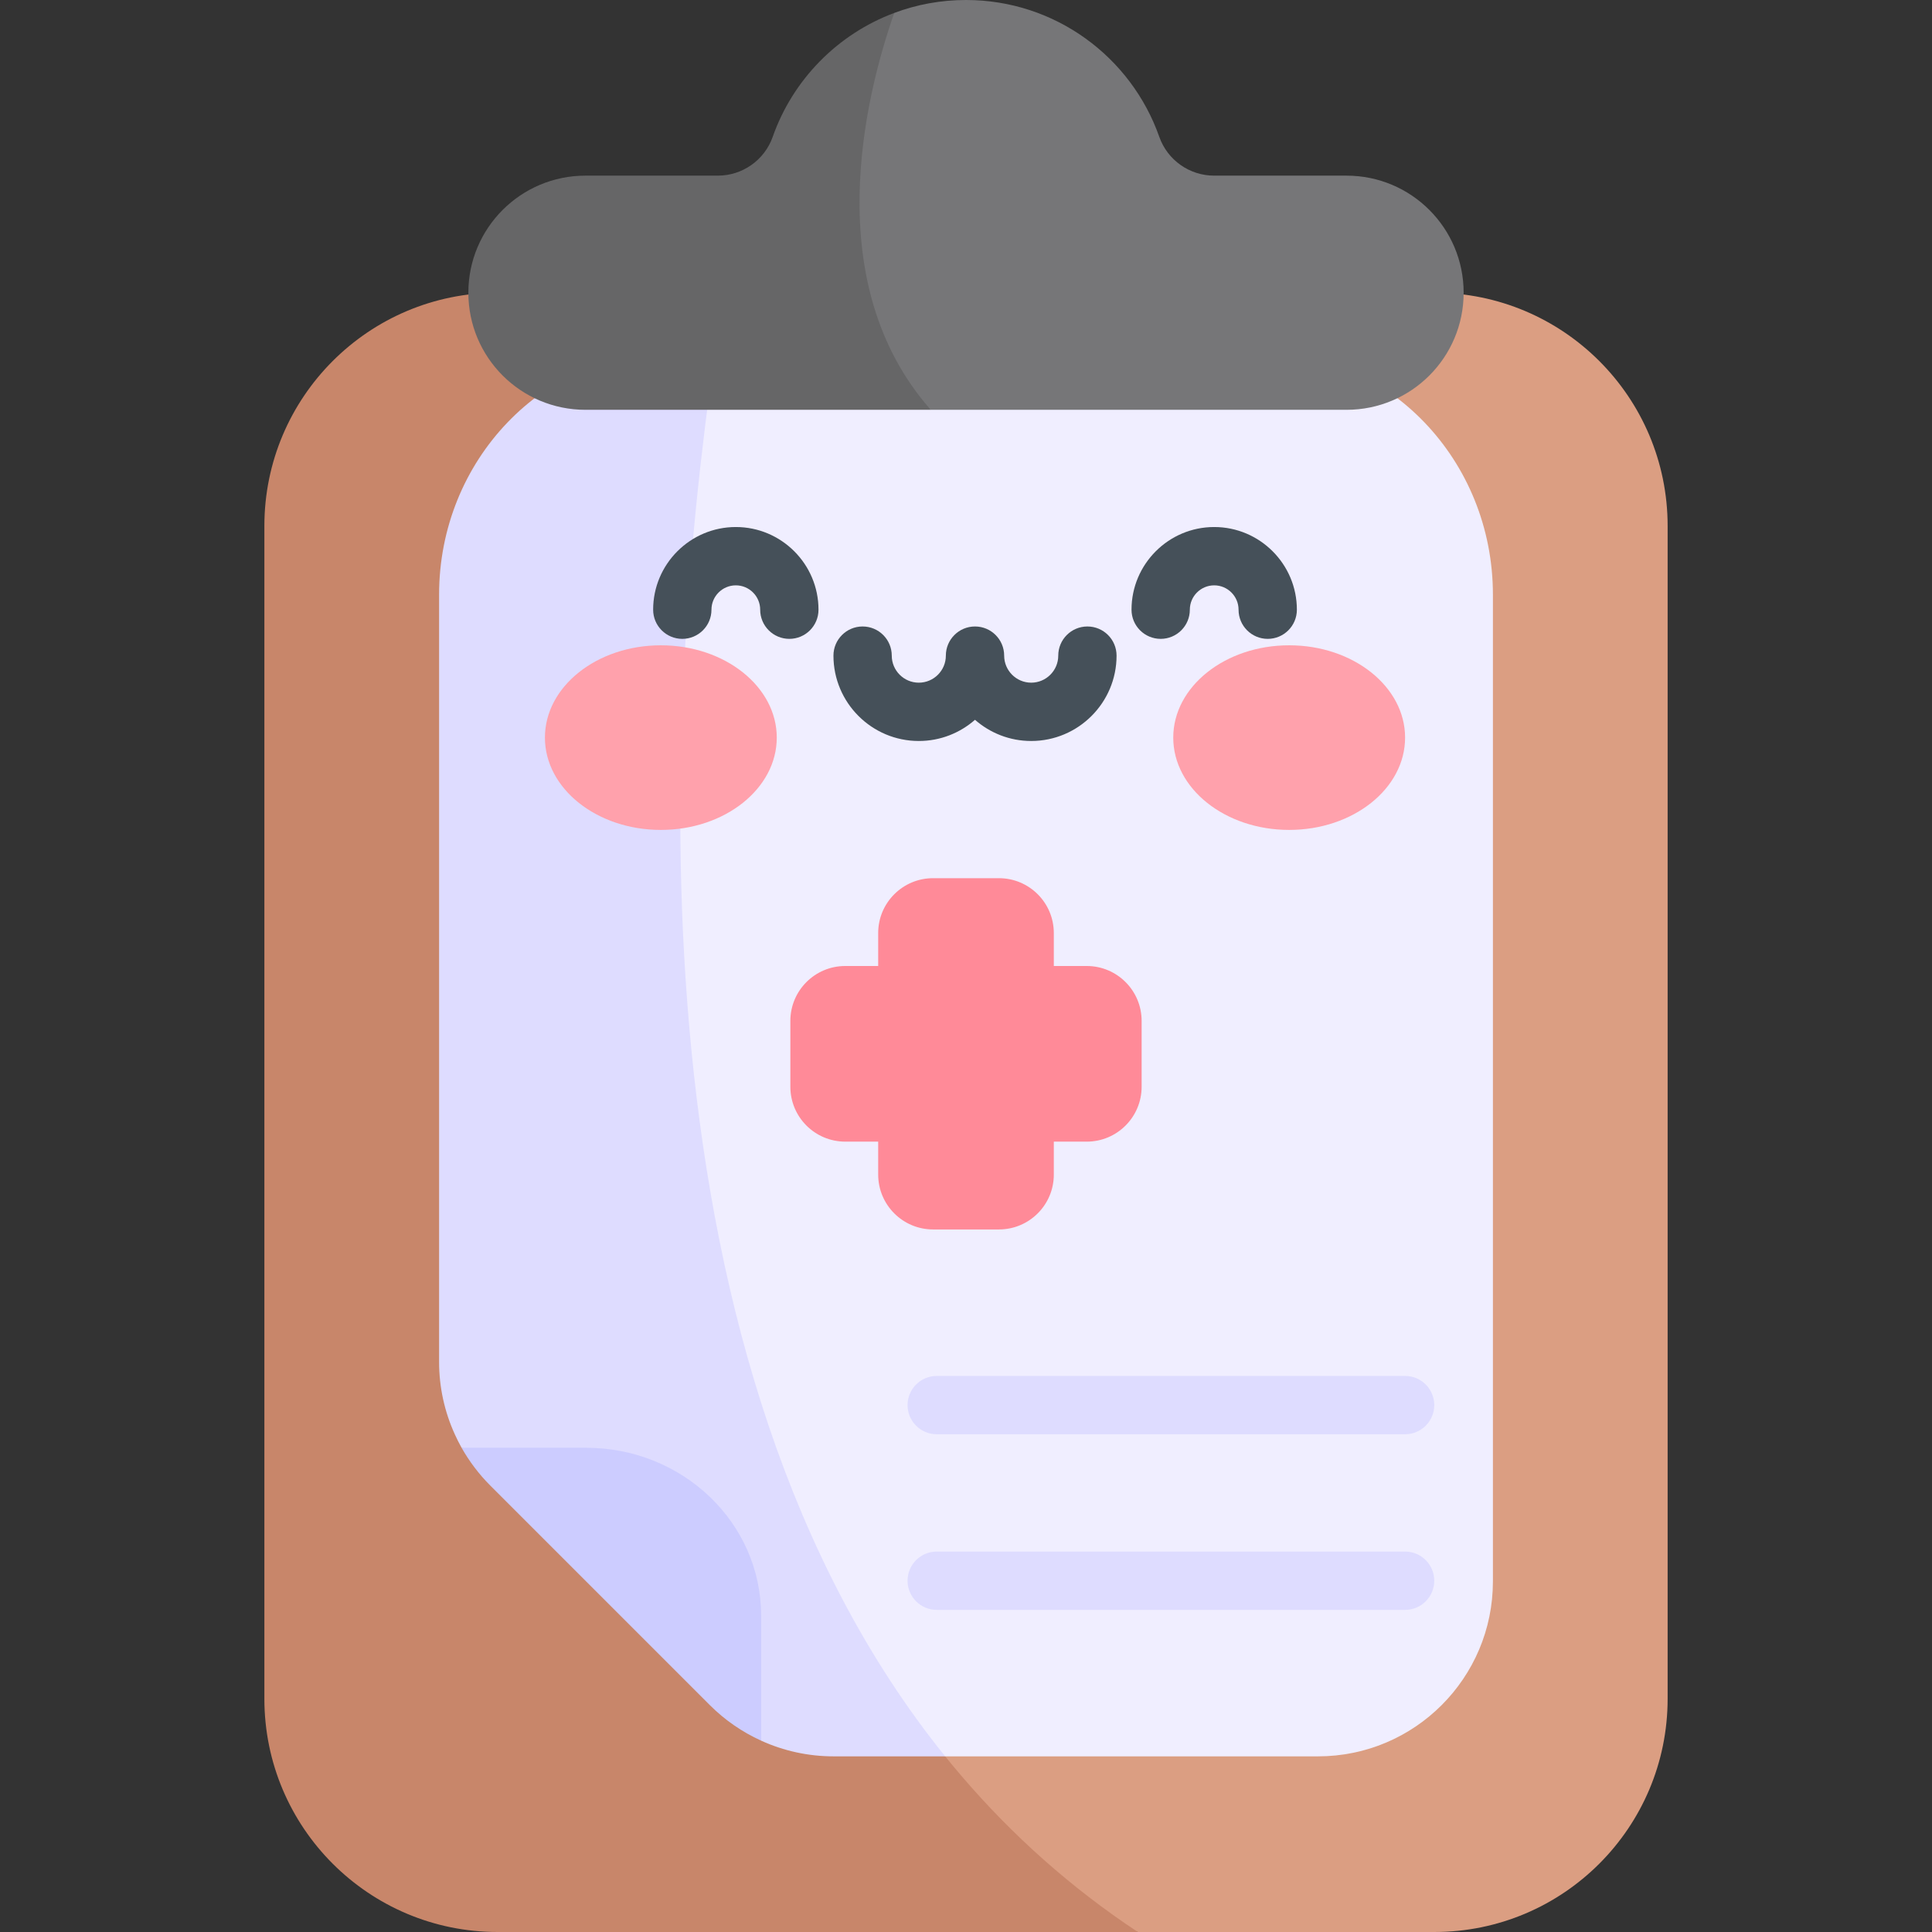 <svg id="Capa_1" enable-background="new 0 0 512 512" height="512" viewBox="0 0 512 512" width="512" xmlns="http://www.w3.org/2000/svg"><rect x="0" y="0" width="512" height="512" fill="#333333" stroke="none"/><g><path d="m441.939 139.39v310.792c0 34.144-27.674 61.818-61.818 61.818h-78.581l-172.681-42.951-44.491-311.446c0-34.134 48.973-80.031 83.117-80.031h212.635c34.145 0 61.819 27.684 61.819 61.818z" fill="#db9e82"/><path d="m301.54 512h-169.66c-34.144 0-61.818-27.674-61.818-61.818v-310.792c0-34.134 27.674-61.818 61.818-61.818h60.015c-18.443 114.199-33.578 339.691 109.645 434.428z" fill="#c8866a"/><path d="m178.181 93.088h155.639c34.144 0 61.818 28.879 61.818 64.508v261.492c0 25.603-20.761 46.364-46.364 46.364h-98.786l-49.222-23.059-62.427-296.706z" fill="#f0eeff"/><path d="m250.488 465.451h-29.59c-6.687 0-13.229-1.442-19.195-4.162l-8.324-25.259-44.727-46.325-26.323-6.03c-.649-1.164-1.247-2.349-1.792-3.555-2.73-5.976-4.173-12.508-4.173-19.205v-203.319c0-35.628 27.674-64.508 61.818-64.508h11.333c-14.59 100.867-22.471 269.013 60.973 372.363z" fill="#dedcff"/><ellipse cx="175.131" cy="195.474" fill="#ffa1ac" rx="30.72" ry="24.464"/><ellipse cx="341.644" cy="195.474" fill="#ffa1ac" rx="30.72" ry="24.464"/><g fill="#455059"><path d="m288.175 166.022c-4.268 0-7.727 3.46-7.727 7.727 0 3.952-3.215 7.166-7.167 7.166-3.951 0-7.166-3.215-7.166-7.166 0-4.268-3.459-7.727-7.727-7.727s-7.727 3.46-7.727 7.727c0 3.952-3.215 7.166-7.167 7.166-3.951 0-7.166-3.215-7.166-7.166 0-4.268-3.459-7.727-7.727-7.727s-7.727 3.46-7.727 7.727c0 12.473 10.147 22.621 22.62 22.621 5.7 0 10.911-2.124 14.894-5.616 3.982 3.492 9.193 5.616 14.894 5.616 12.473 0 22.621-10.148 22.621-22.621-.001-4.268-3.46-7.727-7.728-7.727z"/><path d="m195.001 139.667c-12.081 0-21.91 9.829-21.91 21.91 0 4.268 3.459 7.727 7.727 7.727s7.727-3.46 7.727-7.727c0-3.559 2.896-6.455 6.456-6.455 3.559 0 6.455 2.896 6.455 6.455 0 4.268 3.459 7.727 7.727 7.727s7.727-3.46 7.727-7.727c0-12.082-9.828-21.91-21.909-21.91z"/><path d="m321.775 139.667c-12.081 0-21.91 9.829-21.91 21.91 0 4.268 3.459 7.727 7.727 7.727s7.727-3.46 7.727-7.727c0-3.559 2.896-6.455 6.456-6.455 3.559 0 6.455 2.896 6.455 6.455 0 4.268 3.459 7.727 7.727 7.727s7.727-3.46 7.727-7.727c0-12.082-9.829-21.91-21.909-21.91z"/></g><path d="m201.703 428.113v33.176c-5.007-2.277-9.623-5.45-13.59-9.417l-58.171-58.172c-3.008-3.008-5.553-6.388-7.614-10.025h33.011c25.603 0 46.364 19.896 46.364 44.438z" fill="#ccf"/><path d="m236.981 3.431c5.924-2.226 12.332-3.431 19.019-3.431 23.666 0 43.798 15.145 51.227 36.277 2.174 6.161 8.016 10.272 14.548 10.272h35.072c8.572 0 16.33 3.472 21.946 9.087 5.615 5.615 9.087 13.363 9.087 21.935 0 17.144-13.888 31.033-31.033 31.033h-110.182l-51.665-29.331v-16.734z" fill="#767678"/><path d="m246.665 108.604h-91.512c-8.572 0-16.33-3.472-21.946-9.087-5.615-5.615-9.087-13.373-9.087-21.946 0-17.134 13.888-31.023 31.033-31.023h35.072c6.532 0 12.374-4.111 14.548-10.272 5.327-15.156 17.195-27.231 32.207-32.846-7.685 21.967-20.018 71.514 9.685 105.174z" fill="#666667"/><g><g><path d="m372.364 380.091h-124.121c-4.268 0-7.727-3.46-7.727-7.727s3.459-7.727 7.727-7.727h124.122c4.268 0 7.727 3.46 7.727 7.727s-3.46 7.727-7.728 7.727z" fill="#dedcff"/></g></g><g><g><path d="m372.364 426.637h-124.121c-4.268 0-7.727-3.46-7.727-7.727 0-4.268 3.459-7.727 7.727-7.727h124.122c4.268 0 7.727 3.46 7.727 7.727-.001 4.267-3.46 7.727-7.728 7.727z" fill="#dedcff"/></g></g><path d="m224 256h8.727v-8.727c0-8.033 6.512-14.545 14.545-14.545h17.455c8.033 0 14.545 6.512 14.545 14.545v8.727h8.728c8.033 0 14.545 6.512 14.545 14.546v17.454c0 8.033-6.512 14.546-14.545 14.546h-8.727v8.727c0 8.033-6.512 14.545-14.545 14.545h-17.455c-8.033 0-14.545-6.512-14.545-14.545v-8.727h-8.728c-8.033 0-14.546-6.512-14.546-14.546v-17.455c0-8.033 6.513-14.545 14.546-14.545z" fill="#ff8a98"/></g></svg>